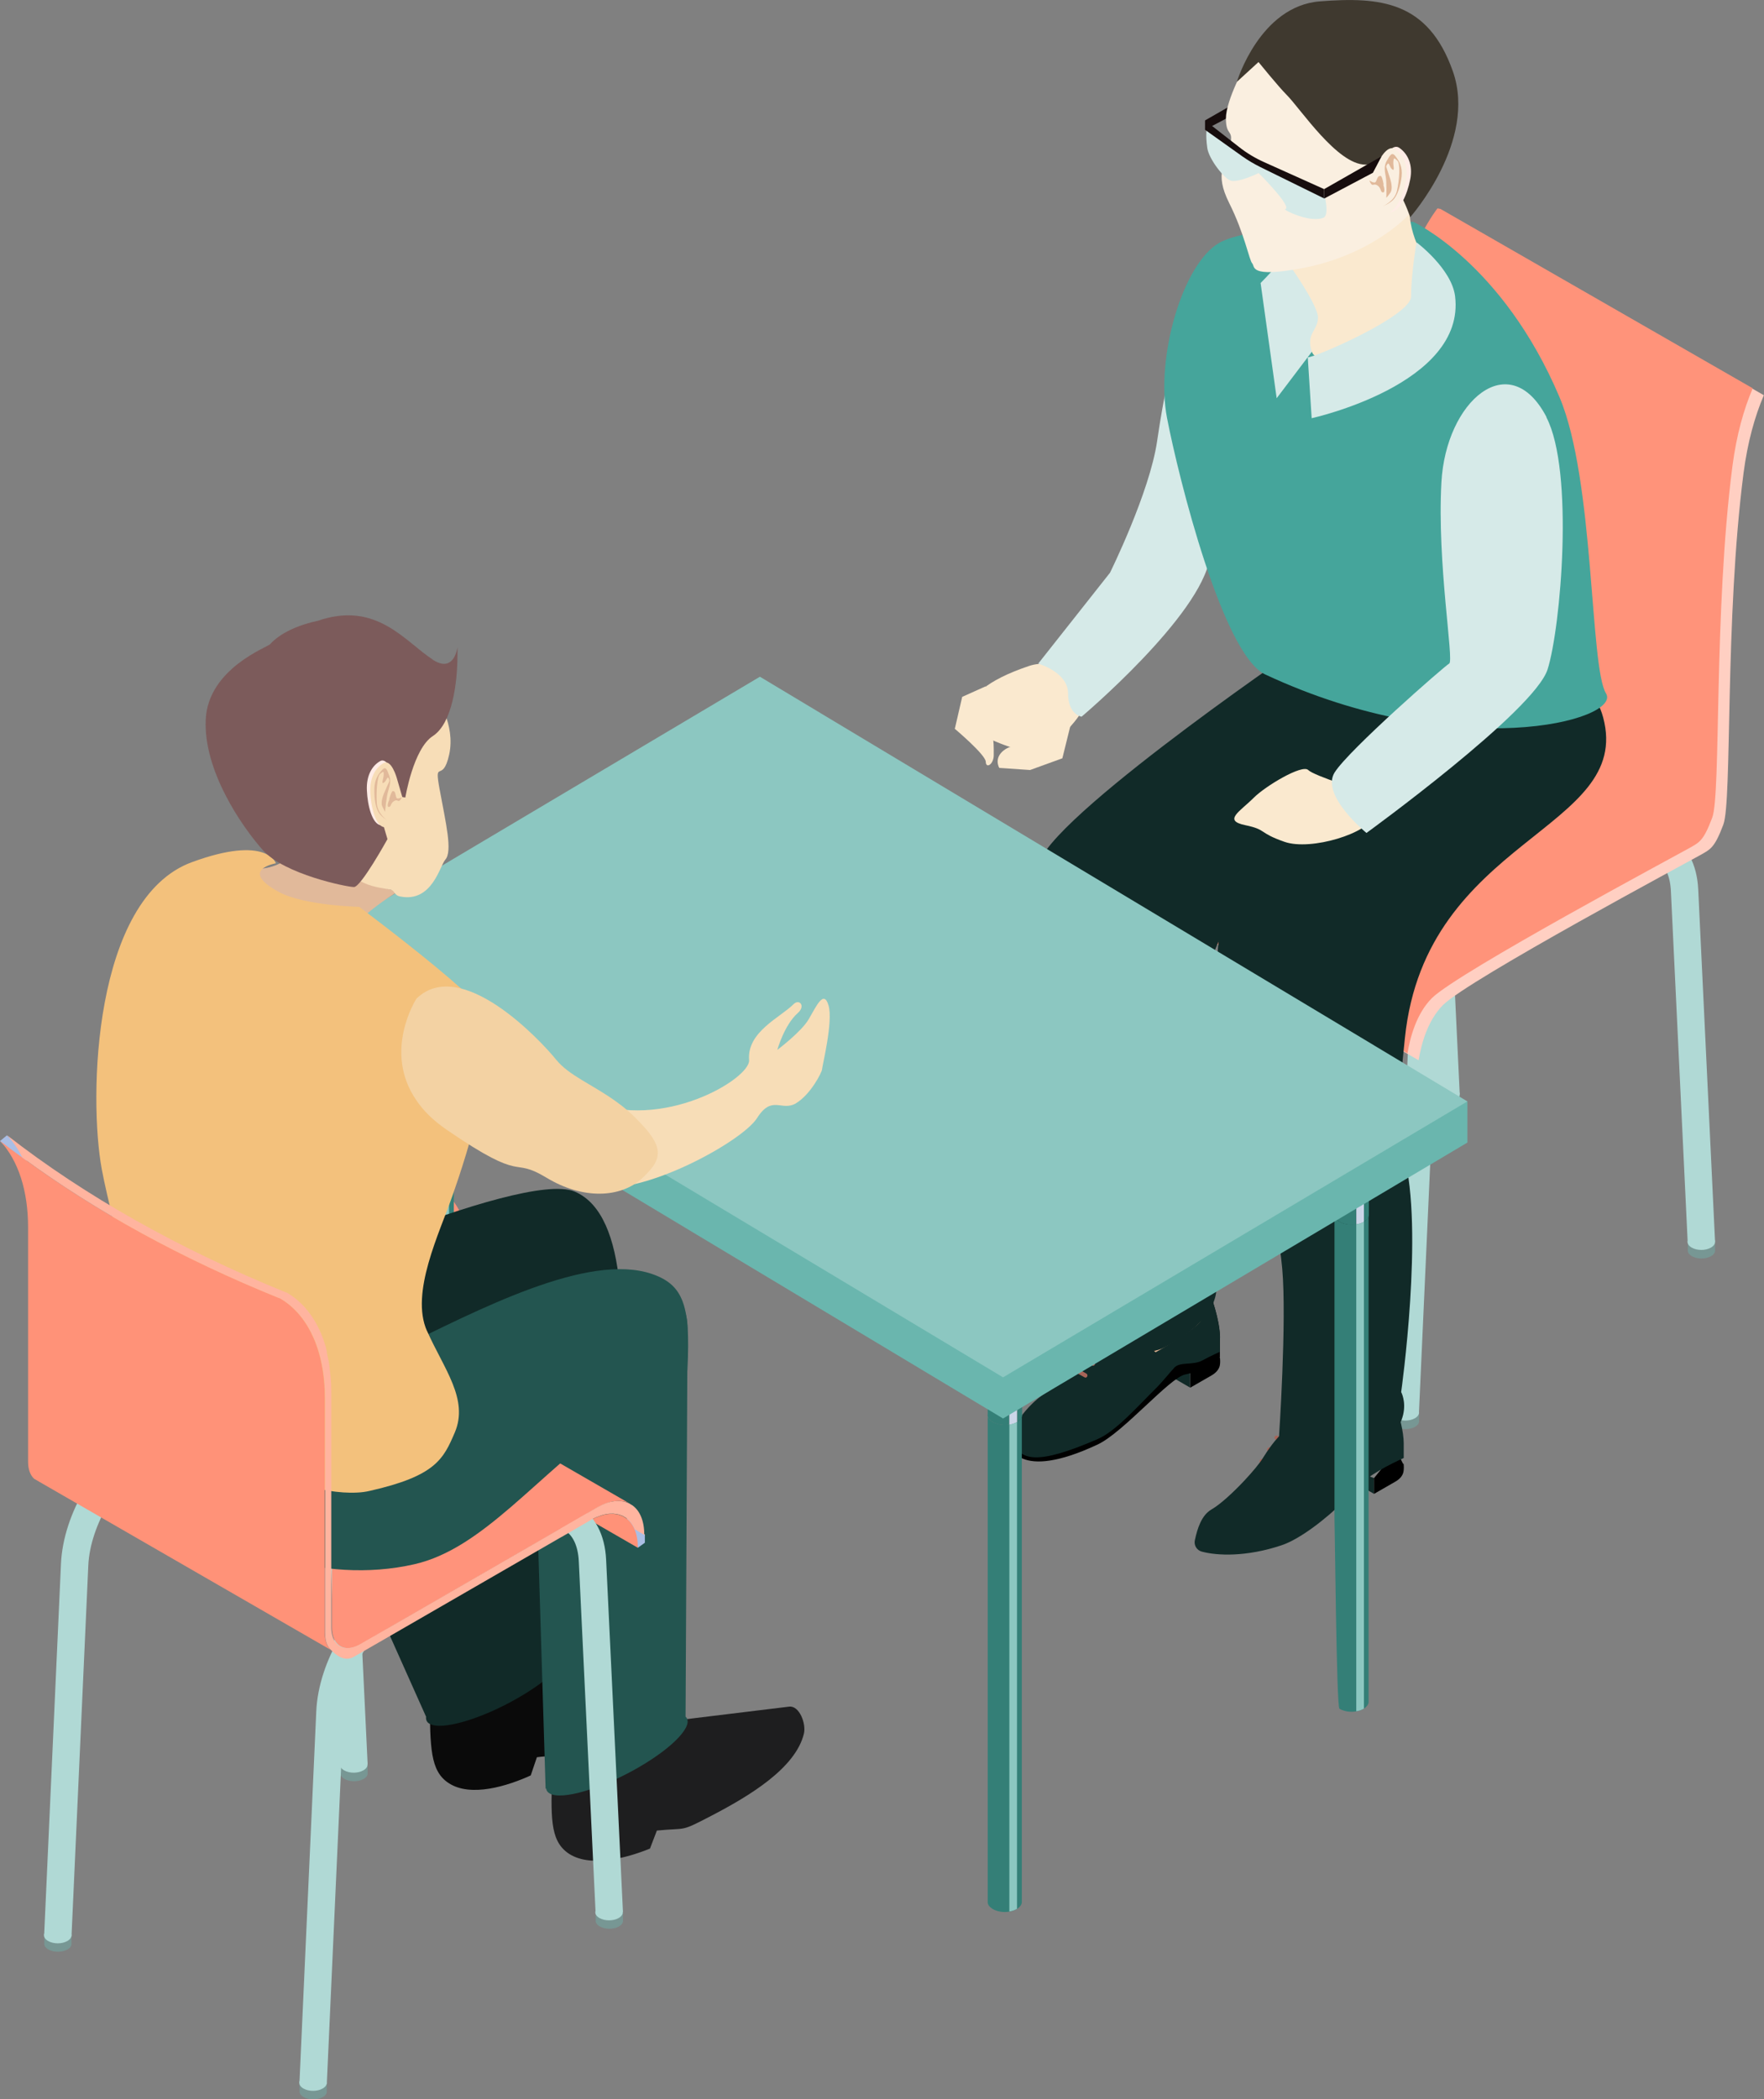 <?xml version="1.0" encoding="UTF-8"?>
<svg id="_レイヤー_1" data-name="レイヤー 1" xmlns="http://www.w3.org/2000/svg" viewBox="0 0 117.46 139.75">
  <rect x="0" y="0" width="117.46" height="139.75" fill="#808080" stroke="none"/>
  <defs>
    <style>
      .cls-1 {
        fill: #f7ddb7;
      }

      .cls-2 {
        fill: #f3d2a3;
      }

      .cls-3 {
        fill: #f3c17c;
      }

      .cls-4 {
        fill: #ffece6;
      }

      .cls-5 {
        fill: #ffb49f;
      }

      .cls-6 {
        fill: #ffcfc2;
      }

      .cls-7 {
        fill: #fae9cf;
      }

      .cls-8 {
        fill: #faefe0;
      }

      .cls-9 {
        fill: #ff937a;
      }

      .cls-10 {
        fill: #ff937b;
      }

      .cls-11 {
        fill: #ff9278;
      }

      .cls-12 {
        fill: #6ab6ae;
      }

      .cls-13 {
        fill: #7e715e;
      }

      .cls-14 {
        fill: #8cc7c1;
      }

      .cls-15 {
        fill: #b0d9d5;
      }

      .cls-16 {
        fill: #a76035;
      }

      .cls-17 {
        fill: #a76458;
      }

      .cls-18 {
        fill: #aabede;
      }

      .cls-19 {
        fill: #aabee4;
      }

      .cls-20 {
        fill: #d6eae8;
      }

      .cls-21 {
        fill: #cbd6e8;
      }

      .cls-22 {
        fill: #dcb190;
      }

      .cls-23 {
        fill: #e1b99a;
      }

      .cls-24, .cls-25 {
        fill: #112a28;
      }

      .cls-26 {
        fill: #170d0d;
      }

      .cls-27, .cls-28 {
        fill: #235550;
      }

      .cls-29 {
        fill: #3f392f;
      }

      .cls-30 {
        fill: #45a59b;
      }

      .cls-31 {
        fill: #347f77;
      }

      .cls-32 {
        fill: #7c5b5b;
      }

      .cls-33 {
        fill: #779794;
      }

      .cls-34 {
        fill: #0a0a0a;
      }

      .cls-34, .cls-25, .cls-35, .cls-28 {
        fill-rule: evenodd;
      }

      .cls-35 {
        fill: #1e1e1f;
      }
    </style>
  </defs>
  <g>
    <g>
      <path class="cls-7" d="m72.38,44.94s-2.21-1.16-3.85-.61c-5.94,2-3.58,4.25-3.46,4.4,0,0,1.24.88,3.91,1.48.47.1,2.78-2.12,3.1-2.98.11-.3.29-2.29.29-2.29Z"/>
      <path class="cls-7" d="m69.05,48.23s.14.83-.3,1.21c-.44.38-1.22-.03-1.91.51-.69.54-.3,1.17-.3,1.17l2.05.14,2.15-.78.64-2.59s-2.27.07-2.33.34Z"/>
      <path class="cls-7" d="m63.57,48.51s2.05,1.72,2.07,2.2c.01.48.51.18.53-.4.01-.57-.01-1.1-.07-1.21s-.91-1.02-.91-1.02l.52-1.31-.08-1.08-1.56.7-.49,2.12Z"/>
      <path class="cls-20" d="m81.33,19.38s-2.51-2.17-4.28,9.98c-.5,3.44-3.14,8.77-3.14,8.77l-4.78,6.05s1.99.56,1.99,1.98.9,1.55.9,1.55c0,0,7.93-6.69,8.54-10.58s5.28-11.08.78-17.75Z"/>
    </g>
    <g>
      <g>
        <g>
          <path class="cls-33" d="m95.37,72.86h1.83s0,.52,0,.52h0c.02.15-.06.31-.26.42-.36.21-.93.21-1.29,0-.2-.12-.29-.27-.26-.42h0v-.52Z"/>
          <path class="cls-15" d="m95.64,73.23c.36.21.93.21,1.29,0,.36-.21.36-.54,0-.75-.36-.21-.93-.21-1.29,0-.36.21-.36.54,0,.75Z"/>
        </g>
        <path class="cls-15" d="m77.48,84.31l1.12-24.72c.12-2.68,2.06-5.93,4.32-7.23l7.93-4.58c.95-.55,1.84-.68,2.44-.35.57.31.92,1.05.97,2.07l1.12,23.43,1.82-.09-1.12-23.44c-.08-1.68-.76-2.96-1.91-3.59-1.19-.65-2.69-.52-4.23.37l-7.93,4.58c-2.83,1.63-5.08,5.39-5.23,8.73l-1.12,24.72,1.82.08Z"/>
        <g>
          <path class="cls-33" d="m112.37,82.68h1.83s0,.52,0,.52h0c.02.15-.06.31-.26.42-.36.21-.93.21-1.29,0-.2-.12-.29-.27-.26-.42h0v-.52Z"/>
          <path class="cls-15" d="m112.64,83.05c.36.21.93.21,1.29,0,.36-.21.36-.54,0-.75-.36-.21-.93-.21-1.29,0-.36.21-.36.54,0,.75Z"/>
        </g>
        <g>
          <path class="cls-33" d="m92.66,94.04h1.83s0,.52,0,.52h0c.02.15-.06.31-.26.42-.36.21-.93.21-1.29,0-.2-.12-.29-.27-.26-.42h0v-.52Z"/>
          <path class="cls-15" d="m92.93,94.41c.36.21.93.21,1.29,0,.36-.21.36-.54,0-.75-.36-.21-.93-.21-1.29,0-.36.21-.36.54,0,.75Z"/>
        </g>
        <g>
          <path class="cls-33" d="m75.66,84.21h1.83s0,.52,0,.52h0c.02.15-.06.31-.26.42-.36.21-.93.21-1.29,0-.2-.12-.29-.27-.26-.42h0v-.52Z"/>
          <path class="cls-15" d="m75.92,84.59c.36.21.93.21,1.29,0,.36-.21.36-.54,0-.75-.36-.21-.93-.21-1.29,0-.36.21-.36.54,0,.75Z"/>
        </g>
        <path class="cls-15" d="m94.48,94.13l1.12-24.72c.12-2.68,2.06-5.93,4.32-7.24l7.93-4.58c.95-.55,1.84-.68,2.44-.35.57.31.92,1.05.97,2.07l1.12,23.43,1.82-.09-1.12-23.44c-.08-1.68-.76-2.96-1.91-3.59-1.19-.65-2.69-.52-4.23.37l-7.93,4.58c-2.83,1.63-5.08,5.39-5.23,8.73l-1.12,24.73,1.82.08Z"/>
      </g>
      <g>
        <path class="cls-6" d="m72.2,57.8l22.26,12.78c.18-1.08.6-2.65,1.63-3.68,1.74-1.72,16.49-9.61,17.15-9.99.64-.37.92-.44,1.51-2.01.6-1.56.09-13.68,1.35-23.42.27-2.06.75-3.77,1.35-5.17l-20.79-11.94-.2-.04s-1.92,2.38-2.93,6.98c-.81,3.68.71,17.61-.94,20.88-1.65,3.29-17.15,9.97-18.55,11.37-1.26,1.26-1.76,3.77-1.85,4.23Z"/>
        <path class="cls-9" d="m71.46,57.34l22.26,12.78c.18-1.08.6-2.65,1.63-3.68,1.74-1.72,16.49-9.61,17.15-9.99.64-.37.92-.44,1.51-2.01.6-1.56.09-13.68,1.35-23.42.27-2.06.75-3.77,1.35-5.17l-20.79-11.94-.2-.04s-1.92,2.38-2.93,6.98c-.81,3.68.71,17.61-.94,20.88-1.65,3.29-17.15,9.97-18.55,11.37-1.26,1.26-1.76,3.77-1.85,4.23Z"/>
      </g>
    </g>
    <path class="cls-31" d="m10.02,79.29s-.27,1.15-.27,1.9c0,.75.44,1.48.44,1.48l1.17.68.33-.2s2.99,3.94,4.47,4.52c1.48.58,3.98,1.2,5.5.32,1.52-.88-.54-2.63-.87-2.82-.33-.19-4.81-.29-4.81-.29l-5.96-5.59Z"/>
    <path class="cls-31" d="m19.26,73.99s-.27,1.15-.27,1.9c0,.75.44,1.48.44,1.48l1.17.68.33-.2s2.53,3.48,3.91,4.28c1.34.78,4.04,1.53,5.55.66,1.52-.88-.36-2.92-.69-3.12-.33-.19-4.48-.1-4.48-.1l-5.96-5.59Z"/>
    <path class="cls-9" d="m9.85,80.44c.42,1.7,1.53,1.79,2.71,3.46,1.43,2.01,3.75,4.58,8.09,4,2.25-.3.46-2.5-.07-3.04-.53-.53-1.56-1.8-1.56-1.8,0,0,.74.74-.82,1.29-3.03,1.08-6.35-4.3-7.09-5.7-.52-.98-.6-1.3-.6-1.3,0,0-1.09,1.39-.67,3.08Z"/>
    <path class="cls-9" d="m27.87,77.19s1.33,1.7-.28,2.04c-1.61.35-5.65-3.15-6.39-4.55-.52-.98-1.01-2.17-1.01-2.17,0,0-1.54,1.51-1.12,3.2.42,1.7,1.53.99,2.71,2.65,1.43,2.01,3.37,4.92,7.72,4.35,2.25-.3,1.61-1.7-.17-3.89-.47-.58-1.45-1.63-1.45-1.63Z"/>
    <polygon class="cls-26" points="80.25 8.01 80.25 8.63 83.51 6.91 84.07 5.82 80.25 8.01"/>
    <polygon class="cls-24" points="88.7 97.38 88.7 97.83 91.48 99.44 91.48 98.39 88.7 97.38"/>
    <path d="m93.46,97.41c-.01.28-.29-.84-.66-.62l-1.31,1.61v1.05s1.41-.81,1.41-.81c.32-.18.5-.41.55-.65.04-.18.03-.4.01-.57Z"/>
    <path class="cls-16" d="m92.25,94.95c.35-.59.51-1.42.55-1.69-.09-.14-.26-.26-.55-.43-.84-.48-2.01.14-2.78.91-.44.44-1.55,1.19-2.4,1.73.89.63,2.11,1.63,2.11,1.63,0,0,2.64-1.44,3.06-2.15Z"/>
    <path class="cls-22" d="m91.59,92.66c-.72,0-1.53.5-2.11,1.08-.44.44-2.02,1.46-2.86,2l2.13,1.65s3.09-1.72,3.51-2.44c.35-.59.51-1.42.55-1.69-.09-.14-.26-.26-.55-.43-.2-.12-.43-.17-.66-.17h0Z"/>
    <path class="cls-13" d="m85.62,95.72s-1.83,2.3-2.21,2.68c-.19.19-.37.19-.51.14.53-.57.98-1.11,1.19-1.45.31-.5.87-1.34,1.44-1.79.08.21.09.41.09.41Z"/>
    <path class="cls-17" d="m84.51,98.77s-.05,0-.07-.02l-1-.57s-.06-.05-.07-.09c-.01-.04,0-.08.01-.11.04-.07.11-.07.13-.07.02,0,.05,0,.07.02l1,.57c.07.04.09.13.05.2-.04.07-.1.07-.13.07Z"/>
    <path class="cls-17" d="m85.01,97.99s-.05,0-.07-.02l-1-.57c-.07-.04-.09-.13-.05-.2.04-.07.1-.07.13-.07s.05,0,.07.02l1,.57c.07.04.09.13.05.2-.04.07-.11.07-.13.07Z"/>
    <path class="cls-17" d="m85.51,97.21s-.05,0-.07-.02l-1-.56c-.07-.04-.09-.13-.05-.2.04-.07.1-.08.13-.08s.05,0,.07.02l1,.57c.07.04.09.13.05.2-.04.07-.1.07-.13.07Z"/>
    <path class="cls-17" d="m86.01,96.43s-.05,0-.07-.02l-1-.57s-.06-.05-.07-.09c-.01-.04,0-.08.01-.11.04-.07.1-.07.13-.07s.05,0,.08.02l1,.56c.07.04.09.13.05.2-.04.07-.11.07-.13.07Z"/>
    <polygon class="cls-24" points="76.46 90.31 76.46 90.76 79.24 92.37 79.24 91.32 76.46 90.31"/>
    <path d="m81.22,90.34c-.01.28-.29-.84-.66-.62l-1.31,1.61v1.05s1.41-.81,1.41-.81c.32-.18.5-.41.56-.65.04-.18.03-.4.01-.57Z"/>
    <path d="m81.23,89.05v1.3s-1.32.97-2.31,1.15c-1.03.2-4.12,3.86-5.83,4.66-5.37,2.52-5.91.07-5.87-.16.16-.89,1.33-2.1,2.15-2.57,1.03-.59,1.98-2.61,2.48-3.4.49-.79,1.62-2.47,2.42-2,.8.46,2.68,2,2.68,2,0,0,2.64-1.44,3.06-2.15.42-.72.56-1.78.56-1.78,0,0,.66,1.74.66,2.95Z"/>
    <path class="cls-16" d="m80,87.88c.35-.59.51-1.42.55-1.69-.09-.14-.26-.26-.55-.43-.84-.48-2.01.14-2.78.91-.44.44-1.55,1.19-2.4,1.73.89.63,2.11,1.63,2.11,1.63,0,0,2.64-1.44,3.06-2.15Z"/>
    <path class="cls-22" d="m79.34,85.74c.22,0,.42.05.59.15.22.13.38.23.47.34-.05.29-.21,1.04-.52,1.58-.32.54-2.46,1.83-3.37,2.34l-1.89-1.46c.83-.54,2.28-1.48,2.71-1.91.5-.5,1.29-1.03,2.01-1.03h0Zm0-.15c-.72,0-1.53.5-2.11,1.08-.44.44-2.02,1.46-2.86,2l2.13,1.65s3.09-1.72,3.51-2.44c.35-.59.51-1.42.55-1.69-.09-.14-.26-.26-.55-.43-.2-.12-.43-.17-.66-.17h0Z"/>
    <path class="cls-24" d="m81.23,89.05v.94s-.55.24-1.18.58h0c-.58.32-1.46.08-1.83.45-.23.23-.79.95-1.32,1.47-1.18,1.17-2.61,2.79-3.81,3.31-4.04,1.75-5.27,1.49-5.66-.01-.23-.87,1.35-2.57,2.17-3.04.6-.34.52-.47,1.26-1.25.53-.57.78-1.14.99-1.47.31-.5.87-1.34,1.44-1.79.34-.26.68-.39.98-.22.1.06.22.13.35.22.07.05.14.1.22.15.89.63,2.11,1.63,2.11,1.63,0,0,2.64-1.44,3.06-2.15.35-.59.51-1.42.55-1.69,0-.06.01-.09.01-.09,0,0,.29.76.49,1.63.1.44.18.91.18,1.32Z"/>
    <path class="cls-13" d="m73.38,88.65s-1.83,2.3-2.21,2.68c-.19.19-.37.19-.51.14.53-.57.98-1.11,1.19-1.45.31-.5.87-1.34,1.44-1.79.08.21.09.41.09.41Z"/>
    <path class="cls-17" d="m72.27,91.7s-.05,0-.07-.02l-1-.56s-.06-.05-.07-.09c-.01-.04,0-.08.01-.11.04-.07.11-.07.13-.07.02,0,.05,0,.07.02l1,.57c.07.04.09.13.05.2-.04.07-.1.07-.13.07Z"/>
    <path class="cls-17" d="m72.77,90.92s-.05,0-.07-.02l-1-.57c-.07-.04-.09-.13-.05-.2.04-.07.1-.07.13-.07s.05,0,.07.02l1,.57c.07.04.09.13.05.2-.04.07-.11.07-.13.07Z"/>
    <path class="cls-17" d="m73.27,90.14s-.05,0-.07-.02l-1-.56c-.07-.04-.09-.13-.05-.2.04-.07.1-.08.13-.08s.05,0,.07.02l1,.57c.07.04.09.13.05.2-.04.07-.1.07-.13.07Z"/>
    <path class="cls-24" d="m103.09,45.59s-2.33.26-3.05-.17c-.72-.43-8.56.14-8.56.14,0,0-13.35,12.2-9.82,21.93,1.54,4.25,3.41,13.47,3.72,16.96.31,3.5-.22,11.29-.22,11.29,0,0,2.97,2.74,5.11,1.64,4.39-2.26,3.03-4.71,3.03-4.71,0,0,1.53-10.85.18-15.77-.49-1.79-.34-3.87.07-7.81,1.39-13.37,15.22-13.79,13.2-21.33-.82-3.07-3.65-2.16-3.65-2.16Z"/>
    <path class="cls-17" d="m73.77,89.37s-.05,0-.07-.02l-1-.57s-.06-.05-.07-.09c-.01-.04,0-.08.01-.11.04-.07.1-.07.13-.07.03,0,.05,0,.08.02l1,.56c.07.04.09.13.05.2-.04.07-.11.07-.13.07Z"/>
    <path class="cls-24" d="m86.31,43.24s-17.89,12.21-17.16,14.67c3.15,10.62-.43,10.42.79,13.51,1.67,4.2,2.68,16.53,2.68,16.53,0,0,2.77,2.86,4.91,1.75,4.39-2.26,3.37-4.62,3.37-4.62,0,0,.19-9.81-1.17-14.74-.49-1.79.57-8.01,3.5-10.68,9.32-8.47,16.02-3.88,14-11.41-.82-3.07-10.93-5.02-10.93-5.02Z"/>
    <path class="cls-30" d="m94.09,14.76s5.95,2.72,9.75,11.67c2.35,5.53,2.01,17.95,3.1,19.73,1.09,1.79-9.85,4.74-22.69-1.26-2.82-1.32-5.76-13.03-6.54-17.07-.78-4.04,1.04-10.26,3.47-11.66,2.42-1.4,12.9-1.4,12.9-1.4Z"/>
    <path class="cls-20" d="m86.73,15.15c-.5,1.43-2.79,3.69-2.79,3.69l1.07,7.67,2.34-3.09,3.37-7.82-1.41-1.66-2.58,1.22Z"/>
    <path class="cls-7" d="m85.66,17.35s2.1,2.91,2.1,3.79-.82,1.05-.41,2.27c.41,1.22,4.68.28,6.62-2.37,1.94-2.65,1.36-2.98,1.36-2.98,0,0-1.46-2.05-1.46-3.92s-8.22,3.21-8.22,3.21Z"/>
    <path class="cls-8" d="m96.74,7.32c0-3.99-3.24-7.23-7.23-7.23-2.91,0-5.41,1.72-6.56,4.19h0s-1.32,2.37-1.32,3.61.54.65.27,1.84c-.27,1.19-1.08,1.73-.05,3.79,1.03,2.06,1.33,3.8,1.53,4.01s-.23.98,3.29.33c3.52-.65,5.96-2.38,7.04-3.47.54-.54,1.05-1.6,1.43-2.53,1-1.24,1.61-2.82,1.61-4.54Z"/>
    <path class="cls-29" d="m82.37,5.42s1.53-5.03,5.53-5.33c4-.31,7.19-.02,8.84,4.65,1.65,4.67-2.84,9.72-2.84,9.72,0,0-1.1-3.5-2.98-3.5s-4.32-3.72-5.25-4.65c-.54-.54-1.87-2.18-1.87-2.18l-1.43,1.31Z"/>
    <path class="cls-4" d="m92.05,10.7s.59-1.24,1.14-.85c.55.39.91,1.12.71,2.1-.19.99-.71,2.2-1.39,2.18-.67-.02-.88.07-1.24-.45-.36-.52-.14-1.12-.14-1.12l.91-1.85Z"/>
    <path class="cls-8" d="m91.77,10.79s.59-1.24,1.14-.85c.55.39.91,1.12.71,2.1-.19.99-.71,2.2-1.39,2.18-.67-.02-.88.07-1.24-.45-.36-.52-.14-1.12-.14-1.12l.91-1.85Z"/>
    <path class="cls-23" d="m92.3,11.09s.2.59.28.85c.08.26.15.68,0,.89-.14.2-.27.34-.27.34,0,0,.04-1.04-.04-1.43-.08-.39-.11-.74.07-1.03.18-.29.32-.66.58-.31.26.34.48.72.41,1.35-.07.62-.28,1.28-.57,1.56s-.67.41-.67.41c0,0,.77-.31.93-1.02.16-.71.24-1.81.03-2-.21-.19-.24-.23-.27.04-.03.27.12.67-.07.54-.19-.13-.2-.51-.32-.36-.12.15-.08.19-.08.19Z"/>
    <path class="cls-23" d="m92.13,12.28s-.09-.59-.21-.57-.15.02-.23.21c-.08.2-.09.27-.28.21-.18-.06-.31-.22-.15.05.15.27.2-.01.47.17.26.19.17.44.35.46.18.02.08-.38.03-.5l.03-.04Z"/>
    <path class="cls-20" d="m87.08,23.78l.26,4.06s10.27-2.25,9.55-8.12c-.23-1.84-2.57-3.59-2.57-3.59,0,0-.36,2.14-.36,3.61,0,1.3-6.54,4.12-6.87,4.04Z"/>
    <path class="cls-20" d="m88.17,12.88s.38,1.43-.04,1.61c-.89.38-2.7-.53-2.56-.56.54-.12-1.76-2.41-1.76-2.41,0,0-1.3.64-1.84.51-.43-.1-1.48-1.44-1.58-2.18-.13-.92-.03-1.28-.03-1.28l3.55,2.37,4.27,1.93Z"/>
    <path class="cls-26" d="m80.24,8.02l2.27,1.77c.52.41,1.09.75,1.7,1.02l3.96,1.78v.62s-4.27-2.1-4.27-2.1c-.4-.2-.79-.43-1.16-.69l-2.5-1.78v-.62Z"/>
    <polygon class="cls-26" points="88.17 12.59 88.17 13.22 91.42 11.5 91.99 10.41 88.17 12.59"/>
    <g>
      <path class="cls-24" d="m93.47,96.12v.94s-.55.24-1.18.58h0c-.58.32-1.24.72-1.61,1.08-.23.23-.65.68-1.18,1.2-1.18,1.17-2.93,2.54-4.17,2.95-2.33.78-4.28.7-5.31.42-.33-.09-.53-.42-.46-.75.17-.79.44-1.66,1.1-2.05.6-.34,1.49-1.17,2.23-1.96.53-.57.98-1.11,1.19-1.45.31-.5.87-1.34,1.44-1.79.34-.26.68-.39.98-.22.1.06.22.13.35.22.07.05.14.1.22.15.89.63,2.11,1.63,2.11,1.63,0,0,2.64-1.44,3.06-2.15.35-.59.51-1.42.55-1.69,0-.06.01-.09.01-.09,0,0,.29.76.49,1.63.1.44.18.91.18,1.32Z"/>
      <g>
        <g>
          <path class="cls-31" d="m27.95,66.1v6.24s0,.04,0,.07c0,.08.04.15.09.21.27.33.85.46,1.35.38v-6.27c-.5.08-1.08-.04-1.35-.38-.06-.07-.09-.16-.09-.25h0Z"/>
          <path class="cls-31" d="m29.91,66.56v6.27c.09-.06.17-.12.24-.2.05-.06.08-.14.09-.21,0-.02,0-.04,0-.07v-6.24h0c0,.09-.03.18-.09.25-.06.08-.14.15-.24.2Z"/>
          <path class="cls-31" d="m30.15,66.35c.06-.07.09-.16.09-.25h-2.28c0,.09.03.18.09.25.27.33.85.46,1.35.38.19-.03.37-.09.51-.18.09-.06.17-.12.24-.2Z"/>
          <path class="cls-31" d="m27.95,72.34v32.49h0c.02.15.13.3.33.41.3.18.72.24,1.1.18.19-.03.37-.09.51-.18.19-.11.3-.26.33-.41h0v-32.49s0,.04,0,.07c0,.08-.04.15-.09.21-.06.08-.14.15-.24.2-.08.05-.16.09-.25.11-.08.03-.17.05-.26.06-.5.08-1.08-.05-1.35-.38-.05-.06-.08-.14-.09-.21,0-.02,0-.04,0-.07Z"/>
          <path class="cls-21" d="m29.39,66.73v6.27c.09-.01.18-.03.26-.06.09-.03.17-.07.25-.11v-6.27c-.15.09-.33.15-.51.18Z"/>
          <path class="cls-14" d="m29.39,73.01v32.41c.19-.03.37-.09.51-.18v-32.41c-.08.05-.16.09-.25.11-.08.03-.17.05-.26.06Z"/>
          <path class="cls-14" d="m29.39,65.59v1.14c.19-.03.37-.09.51-.18v-.97h-.51Z"/>
        </g>
        <path class="cls-31" d="m27.96,66.1c0,.09.03.18.09.25.27.33.85.46,1.35.38.19-.03.37-.09.51-.18.09-.06.17-.12.24-.2.06-.07.09-.16.09-.25,0-.11-.02-.22-.09-.31-.06-.08-.14-.15-.24-.2h0c-.54-.32-1.48-.26-1.86.2-.07.09-.1.2-.09.31Z"/>
      </g>
      <g>
        <g>
          <path class="cls-31" d="m65.77,87.94v6.24s0,.04,0,.07c0,.08.04.15.09.21.27.33.85.46,1.35.38v-6.27c-.5.08-1.08-.04-1.35-.38-.06-.07-.09-.16-.09-.25h0Z"/>
          <path class="cls-31" d="m67.73,88.39v6.27c.09-.06.17-.12.24-.2.05-.06.08-.14.09-.21,0-.02,0-.04,0-.07v-6.24h0c0,.09-.03.18-.09.25-.06.08-.14.15-.24.2Z"/>
          <path class="cls-31" d="m67.97,88.19c.06-.07.09-.16.09-.25h-2.28c0,.09.03.18.09.25.27.33.85.46,1.35.38.19-.03.37-.09.51-.18.09-.06.17-.12.24-.2Z"/>
          <path class="cls-31" d="m65.77,94.18v32.49h0c.02.15.14.3.33.41.3.18.72.24,1.1.18.19-.03.37-.09.51-.18.19-.11.3-.26.33-.41h0v-32.49s0,.04,0,.07c0,.08-.04.15-.09.21-.06.08-.14.15-.24.2-.08.05-.16.09-.25.11-.08.03-.17.05-.26.06-.5.08-1.08-.05-1.35-.38-.05-.06-.08-.14-.09-.21,0-.02,0-.04,0-.07Z"/>
          <path class="cls-21" d="m67.21,88.57v6.27c.09-.01.18-.03.26-.06.09-.03.17-.07.25-.11v-6.27c-.15.09-.33.15-.51.18Z"/>
          <path class="cls-14" d="m67.21,94.84v32.41c.19-.03.37-.09.51-.18v-32.41c-.08.05-.16.09-.25.11-.08.03-.17.05-.26.06Z"/>
          <path class="cls-14" d="m67.21,87.42v1.14c.19-.03.37-.09.51-.18v-.97h-.51Z"/>
        </g>
        <path class="cls-31" d="m65.78,87.94c0,.09.03.18.09.25.27.33.85.46,1.35.38.19-.03.37-.09.51-.18.09-.06.17-.12.24-.2.06-.07.09-.16.09-.25,0-.11-.02-.22-.09-.31-.06-.08-.14-.15-.24-.2h0c-.54-.32-1.48-.25-1.86.2-.07.09-.1.2-.09.31Z"/>
      </g>
      <path class="cls-18" d="m50.18,80.54c1.11.66,2.9.66,4.01,0,1.11-.66,1.11-1.74,0-2.4-1.11-.66-2.9-.66-4.01,0-1.11.66-1.11,1.74,0,2.4Z"/>
      <g>
        <g>
          <path class="cls-31" d="m51.04,52.77v6.24s0,.04,0,.07c0,.08.04.15.09.21.27.33.85.46,1.35.38v-6.27c-.5.08-1.08-.04-1.35-.38-.06-.07-.09-.16-.09-.25h0Z"/>
          <path class="cls-31" d="m53,53.23v6.27c.09-.06.17-.12.24-.2.05-.06.08-.14.09-.21,0-.02,0-.04,0-.07v-6.24h0c0,.09-.03.18-.09.25-.06.08-.14.15-.24.2Z"/>
          <path class="cls-31" d="m53.24,53.02c.06-.07.09-.16.09-.25h-2.28c0,.09.03.18.09.25.27.33.85.46,1.35.38.19-.03.37-.09.51-.18.09-.06.17-.12.24-.2Z"/>
          <path class="cls-31" d="m51.04,59.01v20.23h0c.02.15.13.3.33.41.3.18.72.24,1.1.18.19-.03.37-.09.51-.18.19-.11.3-.26.33-.41h0v-20.23s0,.04,0,.07c0,.08-.04.15-.09.21-.06.08-.14.15-.24.2-.08.05-.16.09-.25.11-.08.03-.17.05-.26.06-.5.08-1.08-.05-1.35-.38-.05-.06-.08-.14-.09-.21,0-.02,0-.04,0-.07Z"/>
          <path class="cls-21" d="m52.48,53.4v6.27c.09-.01.18-.04.26-.06.09-.03.17-.07.25-.11v-6.27c-.15.09-.33.15-.51.18Z"/>
          <path class="cls-14" d="m52.48,59.67v20.15c.19-.03.37-.09.51-.18v-20.15c-.08.05-.16.09-.25.11-.08.03-.17.05-.26.06Z"/>
          <path class="cls-14" d="m52.48,52.26v1.14c.19-.03.37-.09.51-.18v-.97h-.51Z"/>
        </g>
        <path class="cls-31" d="m51.05,52.77c0,.09.03.18.09.25.27.33.85.46,1.35.38.19-.03.37-.09.51-.18.09-.06.17-.12.24-.2.06-.07.09-.16.09-.25,0-.11-.02-.22-.09-.31-.06-.08-.14-.15-.24-.2h0c-.54-.32-1.48-.25-1.86.2-.07.09-.1.2-.09.31Z"/>
      </g>
      <g>
        <g>
          <path class="cls-31" d="m88.86,74.61v6.24s0,.04,0,.07c0,.08.04.15.09.21.27.33.85.46,1.35.38v-6.27c-.5.08-1.08-.04-1.35-.38-.06-.07-.09-.16-.09-.25h0Z"/>
          <path class="cls-31" d="m90.82,75.06v6.27c.1-.06.17-.12.24-.2.05-.06.08-.14.09-.21,0-.02,0-.04,0-.07v-6.24h0c0,.09-.03.18-.09.25-.06.08-.14.15-.24.2Z"/>
          <path class="cls-31" d="m91.06,74.86c.06-.07.09-.16.09-.25h-2.28c0,.09.03.18.09.25.27.33.85.46,1.35.38.19-.03.37-.09.51-.18.1-.06.17-.12.24-.2Z"/>
          <path class="cls-31" d="m88.86,80.85v20.23h0c.02.15.13,12.56.33,12.67.3.18.72.24,1.1.18.19-.03.37-.09.51-.18.19-.11.3-.26.33-.41h0v-32.49s0,.04,0,.07c0,.08-.04.15-.09.21-.06.08-.14.15-.24.2-.08.05-.16.09-.25.11-.08.03-.17.05-.26.06-.5.08-1.08-.05-1.35-.38-.05-.06-.08-.14-.09-.21,0-.02,0-.04,0-.07Z"/>
          <path class="cls-21" d="m90.31,75.24v6.27c.09-.01.18-.04.26-.06.09-.03.17-.07.25-.11v-6.27c-.15.09-.33.15-.51.18Z"/>
          <path class="cls-14" d="m90.31,81.51v32.41c.19-.03.37-.09.51-.18v-32.41c-.08.05-.16.09-.25.11-.08.03-.17.05-.26.06Z"/>
          <path class="cls-14" d="m90.31,74.09v1.14c.19-.03.37-.09.51-.18v-.97h-.51Z"/>
        </g>
        <path class="cls-31" d="m88.87,74.61c0,.09.03.18.09.25.27.33.85.46,1.35.38.19-.03.37-.09.51-.18.1-.06.17-.12.24-.2.06-.07.09-.16.09-.25,0-.11-.02-.22-.09-.31-.06-.08-.14-.15-.24-.2h0c-.54-.32-1.48-.25-1.86.2-.07.09-.1.2-.09.31Z"/>
      </g>
      <polygon class="cls-12" points="66.79 94.43 19.68 66.16 19.68 63.42 97.71 73.32 97.71 76.06 66.79 94.43"/>
      <polygon class="cls-14" points="66.79 91.69 19.68 63.42 50.6 45.05 97.71 73.32 66.79 91.69"/>
    </g>
    <g>
      <g>
        <g>
          <path class="cls-33" d="m15.04,71.43h-1.83v.52h0c-.02.15.06.31.26.42.36.21.93.21,1.29,0,.2-.12.29-.27.26-.42h0v-.52Z"/>
          <path class="cls-15" d="m14.77,71.8c-.36.21-.93.21-1.29,0-.36-.21-.36-.54,0-.75.36-.21.93-.21,1.29,0,.36.21.36.54,0,.75Z"/>
        </g>
        <g>
          <path class="cls-33" d="m17.75,92.61h-1.83v.52h0c-.02.15.06.31.26.42.36.21.93.21,1.29,0,.2-.12.29-.27.26-.42h0v-.52Z"/>
          <path class="cls-15" d="m17.48,92.99c-.36.21-.93.21-1.29,0-.36-.21-.36-.54,0-.75.36-.21.93-.21,1.29,0s.36.54,0,.75Z"/>
        </g>
      </g>
      <g>
        <g>
          <g>
            <path class="cls-34" d="m32.02,110.6l-3.41,2.6c.04,3.13.03,4.68,1.25,5.49,1.48.99,3.97.19,5.48-.5l.41-1.21c1.45-.2,1.12.23,2.69-.64,2.63-1.46,6.49-3.71,7-6.31.13-.67-.38-1.87-1.05-1.75l-7.61,1.32-4.76,1Z"/>
            <path class="cls-25" d="m15.92,86.42l12.45,27.86h0c-.02.21.05.37.23.47.8.47,3.46-.31,5.93-1.74,1.02-.59,1.86-1.2,2.42-1.75.3-.2.6-.4.91-.62,0,0,7.62-28.24.42-31.31-3.6-1.54-22.37,7.08-22.37,7.08Z"/>
          </g>
          <g>
            <path class="cls-35" d="m40.28,115.33l-3.51,2.46c-.09,3.13-.16,4.67,1.01,5.54,1.43,1.05,3.96.36,5.5-.27l.46-1.2c2.07-.2,1.5.12,3.6-.97,2.54-1.32,5.63-3.17,6.19-5.48.16-.66-.3-1.88-.98-1.8l-7.47.91-4.8.8Z"/>
            <path class="cls-28" d="m35.26,89c.16,2.16.28,4.32.35,6.48l.72,23.6.04-.02c.01.14.09.25.23.33.8.47,3.46-.31,5.93-1.74,2.37-1.37,3.71-2.84,3.12-3.37l.13-25.81c.11-5.32-10.42-4.21-10.51.51Z"/>
          </g>
        </g>
        <polygon class="cls-19" points="42.94 102.7 42.48 103.03 41.69 100.94 42.94 102.16 42.94 102.7"/>
        <path class="cls-31" d="m17.69,99.35v.57c-4.59-1.87-8.59-4.17-11.82-6.83v-3.41c.15.12.3.25.46.37v2.67c3.12,2.56,6.96,4.8,11.36,6.63Zm0-6.82v.57c-4.59-1.86-8.59-4.17-11.82-6.83v-3.41c.15.12.3.25.46.37v2.66c3.12,2.57,6.96,4.8,11.36,6.63Z"/>
        <path class="cls-11" d="m42.48,103v.04s-3.17-1.83-3.17-1.83l.03-.02c.08-.05.16-.08.23-.12.04-.02.08-.04.12-.06,0,0,.02,0,.02,0,.07-.03.14-.06.21-.08.08-.03.16-.05.24-.08.11-.03.21-.05.31-.06h.02s.08-.01.12-.01c.28-.02.54.02.78.12,0,0,.01,0,.02,0l.27.16c.25.17.44.43.58.76.14.33.21.73.21,1.19Z"/>
        <g>
          <g>
            <g>
              <path class="cls-33" d="m22.65,117.48h1.83s0,.52,0,.52h0c.02.15-.06.31-.26.42-.36.21-.93.21-1.29,0-.2-.12-.29-.27-.26-.42h0v-.52Z"/>
              <path class="cls-15" d="m22.91,117.85c.36.21.93.21,1.29,0,.36-.21.36-.54,0-.75-.36-.21-.93-.21-1.29,0-.36.21-.36.54,0,.75Z"/>
            </g>
            <path class="cls-15" d="m4.76,128.93l1.12-24.72c.12-2.68,2.06-5.93,4.32-7.24l7.93-4.58c.95-.55,1.84-.68,2.44-.35.57.31.92,1.05.97,2.07l1.12,23.43,1.82-.09-1.12-23.44c-.08-1.68-.76-2.96-1.91-3.59-1.19-.65-2.69-.52-4.23.37l-7.93,4.58c-2.83,1.63-5.08,5.39-5.23,8.73l-1.12,24.72,1.82.08Z"/>
            <g>
              <path class="cls-33" d="m39.65,127.3h1.83s0,.52,0,.52h0c.02.15-.06.31-.26.42-.36.21-.93.21-1.29,0-.2-.12-.29-.27-.26-.42h0v-.52Z"/>
              <path class="cls-15" d="m39.91,127.68c.36.21.93.21,1.29,0,.36-.21.36-.54,0-.75-.36-.21-.93-.21-1.29,0-.36.21-.36.54,0,.75Z"/>
            </g>
            <g>
              <path class="cls-33" d="m19.93,138.66h1.83s0,.52,0,.52h0c.02.15-.06.31-.26.42-.36.21-.93.21-1.29,0-.2-.12-.29-.27-.26-.42h0v-.52Z"/>
              <path class="cls-15" d="m20.2,139.03c.36.21.93.21,1.29,0,.36-.21.36-.54,0-.75-.36-.21-.93-.21-1.29,0-.36.21-.36.54,0,.75Z"/>
            </g>
            <g>
              <path class="cls-33" d="m2.93,128.83h1.83s0,.52,0,.52h0c.02.15-.06.31-.26.42-.36.21-.93.21-1.29,0-.2-.12-.29-.27-.26-.42h0v-.52Z"/>
              <path class="cls-15" d="m3.2,129.21c.36.21.93.21,1.29,0,.36-.21.36-.54,0-.75-.36-.21-.93-.21-1.29,0-.36.21-.36.54,0,.75Z"/>
            </g>
            <path class="cls-15" d="m21.76,138.75l1.12-24.72c.12-2.68,2.06-5.93,4.32-7.24l7.93-4.58c.95-.55,1.84-.68,2.44-.35.57.31.92,1.05.97,2.07l1.12,23.43,1.82-.09-1.12-23.44c-.08-1.68-.76-2.96-1.91-3.59-1.19-.65-2.69-.52-4.23.37l-7.93,4.58c-2.83,1.63-5.08,5.39-5.23,8.73l-1.12,24.73,1.82.08Z"/>
          </g>
          <path class="cls-10" d="m22.46,88.86s0,0,0,0c-.11-.09-.24-.16-.37-.21h0s-.03-.01-.05-.02c-.07-.03-.15-.05-.23-.07-.03,0-.06-.01-.1-.02-.08-.01-.16-.02-.24-.02-.01,0-.03,0-.04,0-.02,0-.04,0-.07,0-.04,0-.08,0-.12,0,0,0,0,0,0,0-.01,0-.03,0-.04,0-.04,0-.08,0-.12.02-.11.01-.21.04-.32.07-.05.01-.1.03-.16.05-.06.02-.13.05-.19.08,0,0,0,0-.01,0-.12.05-.25.11-.37.19l-.03.02-15.75,9.09s-.06.03-.08.04c4.02,2.42,13.57,7.6,17.93,5.01v5.25c0,.49.14.86.37,1.09.35.36.92.39,1.56.02l15.75-9.09.03-.02c.13-.07.25-.13.37-.19,0,0,0,0,.01,0,.06-.03.13-.05.19-.08.05-.02.11-.04.16-.05.11-.04.22-.06.32-.07.04,0,.08-.02.12-.02.07,0,.15-.01.22-.01.24,0,.46.04.66.13l-19.4-11.19Z"/>
          <path class="cls-27" d="m2.68,98.02c.34.34.87.38,1.48.07-1.14-.69-1.84-1.16-1.84-1.16,0,.49.14.86.37,1.09Z"/>
        </g>
        <path class="cls-28" d="m12.83,87.57l-2.95,1.61c-1.06,4.8-.46,8.22,1.75,10.53,3.19,3.33,9.8,5.83,15.97,4.42,4.58-1.05,8.09-5.89,13.41-9.69l4.71-2.41c.32-4.87-.04-6.44-2.3-7.22-4.26-1.46-11.54,2.36-17.1,5.08l-13.49-2.33Z"/>
        <path class="cls-19" d="m17.69,99.35v.57c-4.59-1.87-8.59-4.17-11.82-6.83v-3.41c.15.12.3.25.46.37v2.67c3.12,2.56,6.96,4.8,11.36,6.63Zm0-6.82v.57c-4.59-1.86-8.59-4.17-11.82-6.83v-3.41c.15.12.3.25.46.37v2.66c3.12,2.57,6.96,4.8,11.36,6.63Z"/>
        <g>
          <path class="cls-23" d="m21.72,65.94c-.1-.25-6.45,1.45-7.88-2.65l3.25-5.18s0,0,.02.02c-2.07-.91.89.71,2.73-1.65.63-.8,1.27-.74,1.87-.28.42.32.81.84,1.16,1.41.76,1.24,3.69,1.73,3.69,1.73-.41.13-4.18,2.75-2.47,2.6.92-.08-1.9,1.02-1.86,1.38.04.31-.06,1.03-.19,1.63-.12.61-.27,1.12-.32.99Z"/>
          <path class="cls-3" d="m28.43,88.59c1.13,2.54,2.8,4.56,1.85,6.78-.75,1.75-1.27,2.89-5.67,3.88-.26.06-.54.1-.83.11-4.71.26-13.45-4.6-13.45-6.27s-2.84-11.42-3.55-15.24c-.89-4.78-.59-18.05,6.01-20.46,5-1.83,5.58.08,5.58.08,0,0-2.52.43.2,1.91,1.68.91,5.35.99,5.35.99,0,0,2.72,2.03,5.08,3.98,1.21,1,2.32,1.97,2.92,2.64,1.76,1.98-.88,10.01-1.77,12.55-.88,2.53-2.85,6.52-1.72,9.06Z"/>
          <path class="cls-1" d="m29.28,52.58c.4,2.19.87,4.09.37,4.65-.36.4-.87,2.87-3,2.45-.43-.08-.34-.4-.66-.46-1.01-.17-1.57-.26-2.3-.75-.18-.11-.38-.26-.6-.45-.34-.28-.84-1-1.38-1.97-1.63-2.88-3.64-7.92-2.69-9.66.72-1.3,3.7-1.11,6.21-.7,1.98.33,3.64.81,3.64.81l.18-.11s1.3,1.84.86,3.84c-.44,2-1.03.18-.63,2.36Z"/>
          <path class="cls-32" d="m28.82,43.91c-1.85-1.19-3.75-3.95-7.7-2.57,0,0-2.09.38-3.13,1.54-.18.21-4.12,1.62-4.29,5.01-.17,3.38,2.38,7.11,3.81,8.71,1.43,1.6,5.59,2.45,6.06,2.45s2.23-3.19,2.23-3.19c0,0-1.2-3.93-.82-4.01.45-.09.61,1.11,2.01,1.24,0,0,.53-3.25,1.83-4.09,1.3-.84,1.64-3.57,1.64-5.36s.21,1.48-1.64.28Z"/>
          <g>
            <path class="cls-4" d="m26.19,51.66s-.36-1.29-.88-.99c-.53.3-.93.96-.88,1.95.04.99.35,2.24.93,2.32.59.08.76.19,1.13-.27.38-.46.26-1.08.26-1.08l-.56-1.93Z"/>
            <path class="cls-1" d="m26.42,51.79s-.36-1.29-.88-.99c-.53.3-.93.96-.88,1.95.04.99.35,2.24.93,2.32.59.08.76.19,1.13-.27.38-.46.26-1.08.26-1.08l-.56-1.93Z"/>
            <path class="cls-23" d="m25.92,52.02s-.25.55-.35.79c-.1.24-.22.65-.12.86s.19.37.19.37c0,0,.09-1.02.21-1.39.12-.37.19-.71.07-1.01-.12-.3-.2-.69-.47-.39-.27.3-.51.64-.52,1.26-.02.62.08,1.29.3,1.6.22.31.54.49.54.49,0,0-.63-.41-.68-1.13-.05-.71.02-1.8.23-1.96.21-.16.24-.19.23.07-.01.26-.19.64,0,.53.18-.1.24-.47.33-.3.08.16.04.2.04.2Z"/>
            <path class="cls-23" d="m25.92,53.19s.15-.56.25-.53c.1.03.13.04.17.24.05.2.05.28.21.25.17-.03.29-.17.13.07-.17.24-.18-.04-.43.1-.25.14-.2.4-.36.4-.16,0-.02-.38.04-.49l-.02-.04Z"/>
          </g>
        </g>
        <polygon class="cls-19" points="1.68 76.71 .46 75.58 0 75.96 1.86 77.85 1.68 76.71"/>
        <path class="cls-11" d="m22,109.82l-19.37-11.17-.36-.21h0c-.25-.23-.4-.62-.4-1.13v-15.6c0-2.46-.66-4.46-1.86-5.76.47.37.96.74,1.45,1.09,4.88,3.59,10.65,6.75,17.12,9.37h.03c.94.54,1.67,1.39,2.18,2.47.55,1.16.84,2.6.84,4.24v15.59c0,.09,0,.17.01.25.04.37.16.65.35.84Z"/>
        <path class="cls-5" d="m42.94,102.16v.04s-.67-.39-.67-.39c-.14-.33-.33-.58-.58-.76l-.27-.16s-.01,0-.02,0c-.24-.1-.5-.14-.78-.12-.04,0-.08,0-.12.01h-.02c-.1.01-.2.03-.31.06-.08.02-.16.05-.24.08-.07.02-.14.05-.21.08,0,0-.01,0-.02,0-.04.02-.08.04-.12.06-.07.04-.15.07-.23.12l-.03.02-1.93,1.12s0,0-.01,0l-11.19,6.46-2.62,1.51c-.64.37-1.21-.12-1.56-.48-.19-.19-.32-.47-.35-.84,0-.08-.01-.16-.01-.25v-15.59c0-1.64-.29-3.08-.84-4.24-.51-1.08-1.24-1.93-2.18-2.47h-.03c-6.47-2.62-12.24-5.78-17.12-9.37-.27-.56-.61-1.05-1-1.47,5.18,4.04,11.45,7.57,18.57,10.46h.03c.94.54,1.67,1.39,2.18,2.47.05.11.1.21.14.32,0,.02.01.04.02.05,0,.02.02.03.02.05.05.14.11.27.15.42.02.05.04.1.05.15.02.05.03.1.05.15h0s.03.08.03.12t0,0s0,.02,0,.04c.02.06.04.13.05.2,0,.01,0,.02,0,.04,0,.01,0,.03,0,.04.02.08.04.15.05.23.01.04.02.09.03.13,0,.05.02.09.03.14.02.09.03.17.04.26.01.07.03.14.03.21h0s0,.05,0,.08c.02.1.03.19.04.29,0,.05.01.1.02.16.01.18.03.36.04.54,0,.2.01.4.01.61v15.6c0,.49.14.86.37,1.09.35.36.92.39,1.56.02l15.75-9.09.03-.02c.13-.07.25-.13.37-.19,0,0,0,0,.01,0,.06-.03.13-.05.19-.08.05-.02.11-.04.16-.05.11-.04.22-.06.32-.07.04,0,.08-.02.12-.02.07,0,.15-.01.22-.01.24,0,.46.04.66.13,0,0,.01,0,.02,0l.27.16c.49.35.79,1.02.79,1.94Z"/>
      </g>
    </g>
    <path class="cls-7" d="m90.82,52.68s-3.32-1.03-3.71-1.42c-.4-.4-2.85,1.07-3.62,1.84-.93.93-2.07,1.52-.58,1.83,1.48.31.84.49,2.62,1.11,1.77.62,5.64-.59,5.97-1.74.33-1.15-.67-1.61-.67-1.61Z"/>
    <path class="cls-20" d="m102.97,27.78c1.86,3.57.96,14,.08,16.78s-12.06,10.89-12.06,10.89c0,0-3.08-2.51-2.12-4.03.96-1.52,7.3-7.06,7.63-7.25.33-.19-.82-6.67-.52-12.06.29-5.39,4.52-9.09,7-4.34Z"/>
  </g>
  <path class="cls-1" d="m53,73.45c-.97.56-1.59-.59-2.59.98-1,1.57-7.48,5.1-10.58,4.57-3.1-.53-4.74-7.43-.68-5.72,4.96,2.08,10.83-1.49,10.73-2.71-.15-1.88,2.07-2.83,2.96-3.72.38-.38.82.11.29.58-.91.8-1.37,2.46-1.37,2.46,0,0,1.59-1.19,2.09-2.04.5-.85,1-2,1.32-.92.32,1.08-.43,4.06-.43,4.25,0,.19-.78,1.71-1.75,2.27Z"/>
  <path class="cls-2" d="m43.46,77.67c-.17.24-.4.48-.68.75-1.44,1.34-3.96,1.45-6.39-.02-2.43-1.47-1.29.48-6.63-3.18-.92-.63-1.58-1.29-2.04-1.98-2.25-3.27.01-6.76.01-6.76,2.95-2.86,8.21,2.71,9.3,4.06.42.52,1.01.93,1.7,1.35,1.08.66,2.39,1.34,3.56,2.5.23.23.44.45.62.65.99,1.12,1.13,1.83.55,2.64Z"/>
</svg>